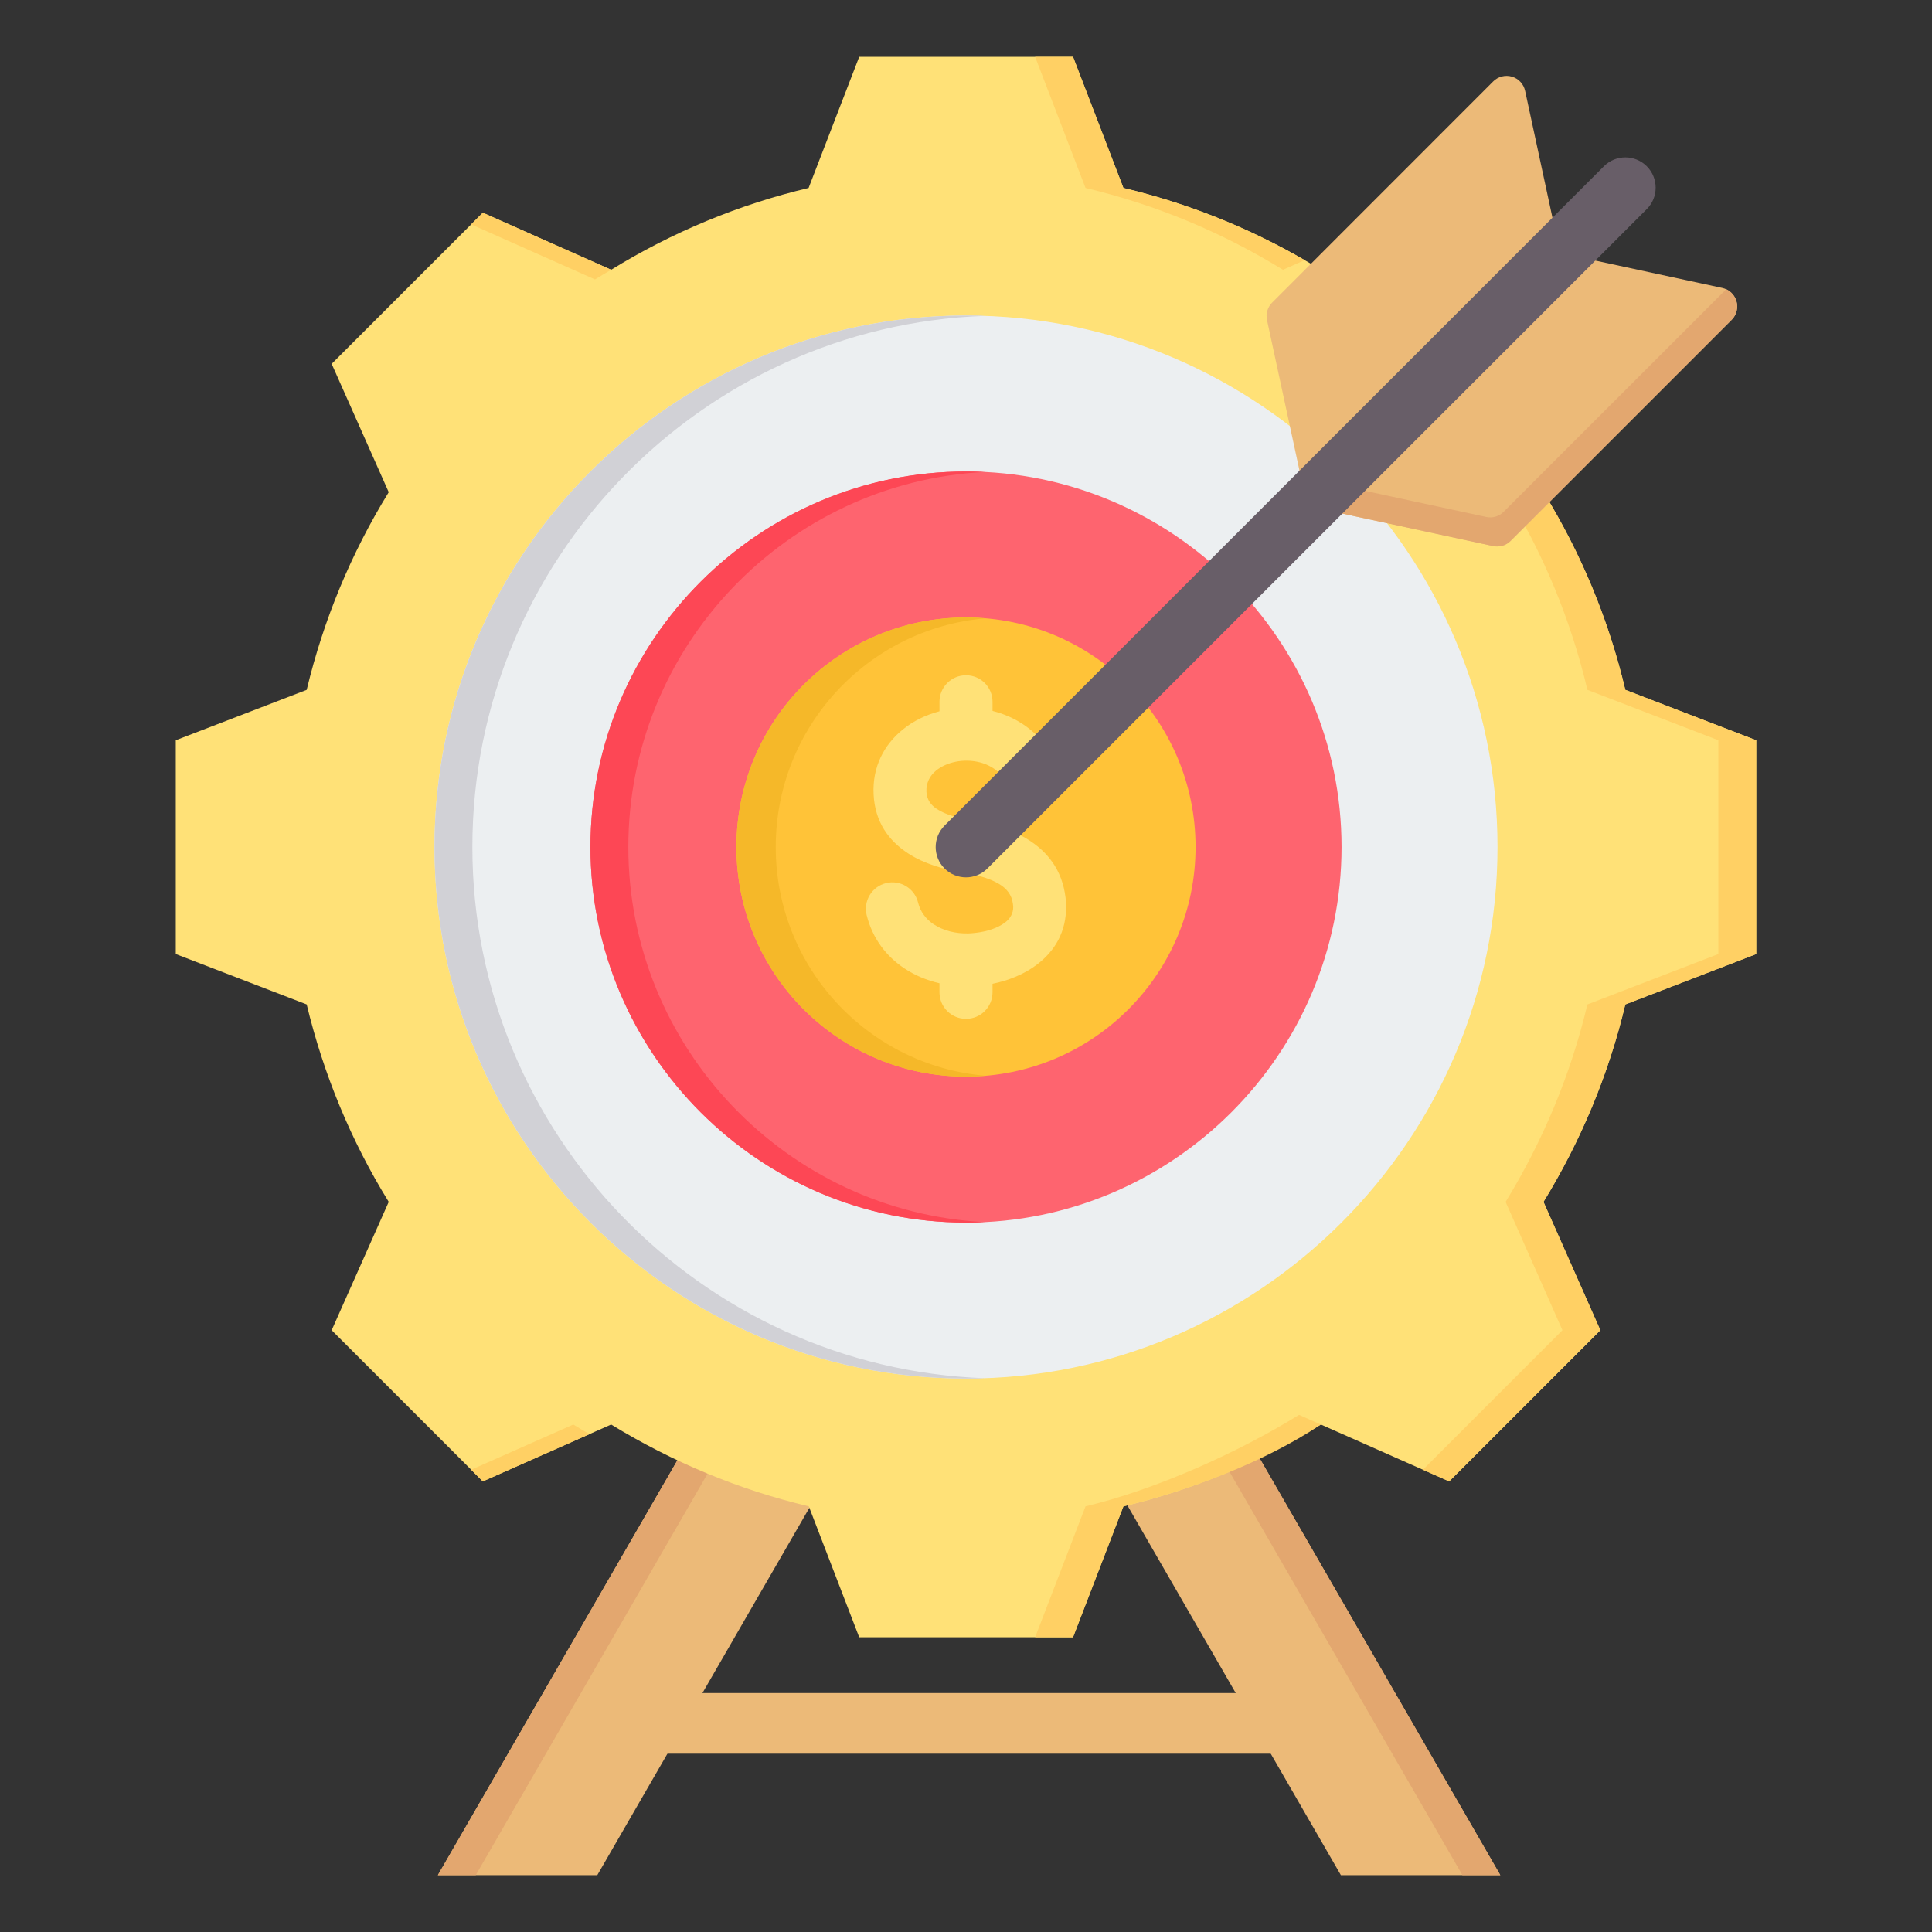 <svg clip-rule="evenodd" fill-rule="evenodd" stroke-linejoin="round" stroke-miterlimit="2" viewBox="0 0 510 510" xmlns="http://www.w3.org/2000/svg"><rect x="0" y="0" width="510" height="510" fill="#333333" stroke="none"/><g><g><path d="m222.482 382.739-31.562-18.222-75.334 130.483h42.082z" fill="#ecba78"/><path d="m198.42 368.847-72.834 126.153h-10l75.334-130.483z" fill="#e3a76f"/><path d="m289.146 382.739 31.562-18.222 75.334 130.483h-42.082z" fill="#ecba78"/><path d="m313.208 368.847 7.5-4.33 75.334 130.483h-10z" fill="#e3a76f"/><path d="m168.314 462.929c-4.416 0-8-3.585-8-8s3.584-8 8-8h173.709c4.415 0 8 3.585 8 8s-3.585 8-8 8z" fill="#ecba78"/></g><g><path d="m296.549 49.615c18.415 4.376 35.979 11.651 52.121 21.598l33.875-15.062 39.901 39.901-15.005 33.875c9.946 16.142 17.222 33.705 21.598 52.178l34.558 13.3v56.441l-34.558 13.3c-4.376 18.415-11.709 35.978-21.598 52.12l15.005 33.876-39.901 39.901-33.875-15.006c-16.086 9.947-33.706 17.222-52.121 21.599l-13.3 34.558h-56.441l-13.3-34.558c-18.472-4.377-36.036-11.709-52.178-21.599l-33.875 15.006-39.901-39.901 15.062-33.876c-9.946-16.085-17.222-33.705-21.655-52.12l-34.558-13.3v-56.441l34.558-13.3c4.433-18.473 11.709-36.036 21.655-52.178l-15.062-33.875 39.901-39.901 33.875 15.062c16.142-9.947 33.706-17.222 52.121-21.598l13.357-34.615h56.441z" fill="#ffe177"/><path d="m124.377 59.229 3.078-3.078 33.875 15.062c-1.433.829-2.856 1.679-4.268 2.549zm148.872-44.229h10l13.3 34.615c16.805 3.993 32.9 10.401 47.853 19.05l-5.732 2.548c-16.142-9.947-33.706-17.222-52.121-21.598zm102.374 44.229 6.922-3.078 39.901 39.901-15.005 33.875c9.946 16.142 17.222 33.705 21.598 52.178l34.558 13.3v56.441l-34.558 13.3c-4.376 18.415-11.709 35.978-21.598 52.12l15.005 33.876-39.901 39.901-6.93-3.07 36.831-36.831-15.005-33.876c9.889-16.142 17.222-33.705 21.598-52.12l34.558-13.3v-56.441l-34.558-13.3c-4.376-18.473-11.652-36.036-21.598-52.178l15.005-33.875zm-26.953 316.808c-14.838 9.963-35.315 17.605-52.121 21.599l-13.3 34.558h-10l13.3-34.558c18.415-4.377 40.287-14.198 56.372-24.145zm-193.069 2.538-28.146 12.468-3.07-3.07 26.945-11.936c1.413.866 2.837 1.712 4.271 2.538z" fill="#ffd064"/><path d="m255 363.902c77.288 0 140.305-63.049 140.305-140.305 0-77.288-63.017-140.305-140.305-140.305-77.256 0-140.305 63.017-140.305 140.305 0 77.256 63.049 140.305 140.305 140.305z" fill="#eceff1"/><path d="m260.001 83.38c-74.959 2.648-135.306 64.603-135.306 140.217 0 75.583 60.347 137.567 135.306 140.216-1.66.059-3.327.089-5.001.089-77.256 0-140.305-63.049-140.305-140.305 0-77.288 63.049-140.305 140.305-140.305 1.674 0 3.341.03 5.001.088z" fill="#d1d1d6"/></g><path d="m255 322.732c54.606 0 99.135-44.564 99.135-99.135 0-54.607-44.529-99.136-99.135-99.136-54.572 0-99.135 44.529-99.135 99.136 0 54.571 44.563 99.135 99.135 99.135z" fill="#fe646f"/><path d="m260.002 124.586c-52.269 2.62-94.137 46.081-94.137 99.011 0 52.896 41.868 96.389 94.137 99.01-1.657.083-3.325.125-5.002.125-54.572 0-99.135-44.564-99.135-99.135 0-54.607 44.563-99.136 99.135-99.136 1.677 0 3.345.042 5.002.125z" fill="#fd4755"/><g><path d="m255 162.997c33.468 0 60.6 27.132 60.6 60.6s-27.132 60.6-60.6 60.6c-33.469 0-60.6-27.132-60.6-60.6s27.131-60.6 60.6-60.6z" fill="#ffc338"/><path d="m255.001 162.997c-33.469 0-60.601 27.132-60.601 60.6 0 33.469 27.132 60.6 60.601 60.6 1.747 0 3.478-.079 5.188-.224-31.04-2.632-55.413-28.656-55.413-60.376 0-31.721 24.373-57.745 55.413-60.377-1.71-.145-3.441-.223-5.188-.223z" fill="#f5b829"/><path d="m279.296 202.48c1.496 3.565-.183 7.668-3.747 9.163-3.566 1.495-7.668-.183-9.164-3.747-1.554-3.703-4.504-5.84-7.742-6.66-2.114-.537-4.319-.57-6.366-.158-1.963.395-3.762 1.186-5.157 2.321-1.639 1.333-2.68 3.249-2.565 5.616.102 2.088 1.211 3.533 2.757 4.542 2.359 1.54 5.683 2.407 8.865 2.929 4.909.806 10.28 2.158 14.813 4.895 5.347 3.229 9.383 8.093 10.291 15.581.068.555.111 1.242.13 2.048.164 6.903-2.975 12.04-7.693 15.619-3.377 2.563-7.538 4.216-11.716 5.061v2.254c0 3.867-3.135 7.002-7.002 7.002-3.868 0-7.003-3.135-7.003-7.002v-2.395c-3.321-.764-6.48-2.071-9.257-3.921-4.766-3.174-8.418-7.86-9.964-14.062-.921-3.746 1.368-7.53 5.114-8.451 3.746-.922 7.531 1.368 8.453 5.114.626 2.513 2.133 4.431 4.11 5.748 2.544 1.693 5.829 2.501 9.174 2.421.538-.013 1.224-.07 2.061-.171 2.847-.346 5.659-1.226 7.606-2.703 1.326-1.006 2.21-2.393 2.168-4.186-.003-.097-.028-.339-.076-.735-.296-2.443-1.72-4.096-3.619-5.242-2.714-1.639-6.379-2.522-9.833-3.09-4.764-.781-9.949-2.215-14.226-5.007-5.089-3.323-8.746-8.245-9.103-15.593-.353-7.267 2.775-13.093 7.708-17.103 2.764-2.248 6.106-3.877 9.684-4.81v-2.508c0-3.867 3.135-7.002 7.003-7.002 3.867 0 7.002 3.135 7.002 7.002v2.411l.032.007c7.23 1.833 13.808 6.586 17.262 14.812z" fill="#ffe177" fill-rule="nonzero"/></g><g><path d="m454.625 76.008c1.79.385 3.225 1.718 3.743 3.474.517 1.756.034 3.654-1.261 4.949-14.666 14.666-49.761 49.761-58.359 58.36-1.201 1.2-2.929 1.71-4.59 1.352-8.742-1.885-36.546-7.877-45.963-9.907-1.92-.414-3.42-1.914-3.834-3.834-2.031-9.412-8.022-37.189-9.907-45.926-.358-1.66.151-3.388 1.351-4.589 8.597-8.602 43.694-43.718 58.361-58.393 1.294-1.295 3.192-1.779 4.949-1.262 1.756.517 3.089 1.953 3.475 3.743 2.542 11.794 6.88 31.919 8.547 39.651.413 1.92 1.913 3.42 3.834 3.834 7.733 1.667 27.86 6.005 39.654 8.548z" fill="#ecba78"/><path d="m455.643 76.344c1.305.594 2.31 1.73 2.725 3.138.517 1.756.034 3.654-1.261 4.949l-58.359 58.36c-1.201 1.2-2.929 1.71-4.59 1.352l-45.963-9.907c-1.92-.414-3.42-1.914-3.834-3.834l-1.394-6.462c.673 1.318 1.91 2.293 3.4 2.614l45.963 9.908c1.66.357 3.389-.152 4.589-1.353l58.36-58.359c.13-.13.251-.265.364-.406z" fill="#e3a76f"/><path d="m423.394 43.889c3.122-3.122 8.192-3.122 11.314 0s3.122 8.191 0 11.313l-174.057 174.057c-3.122 3.122-8.191 3.122-11.313 0s-3.122-8.191 0-11.314z" fill="#685e68"/></g></g></svg>